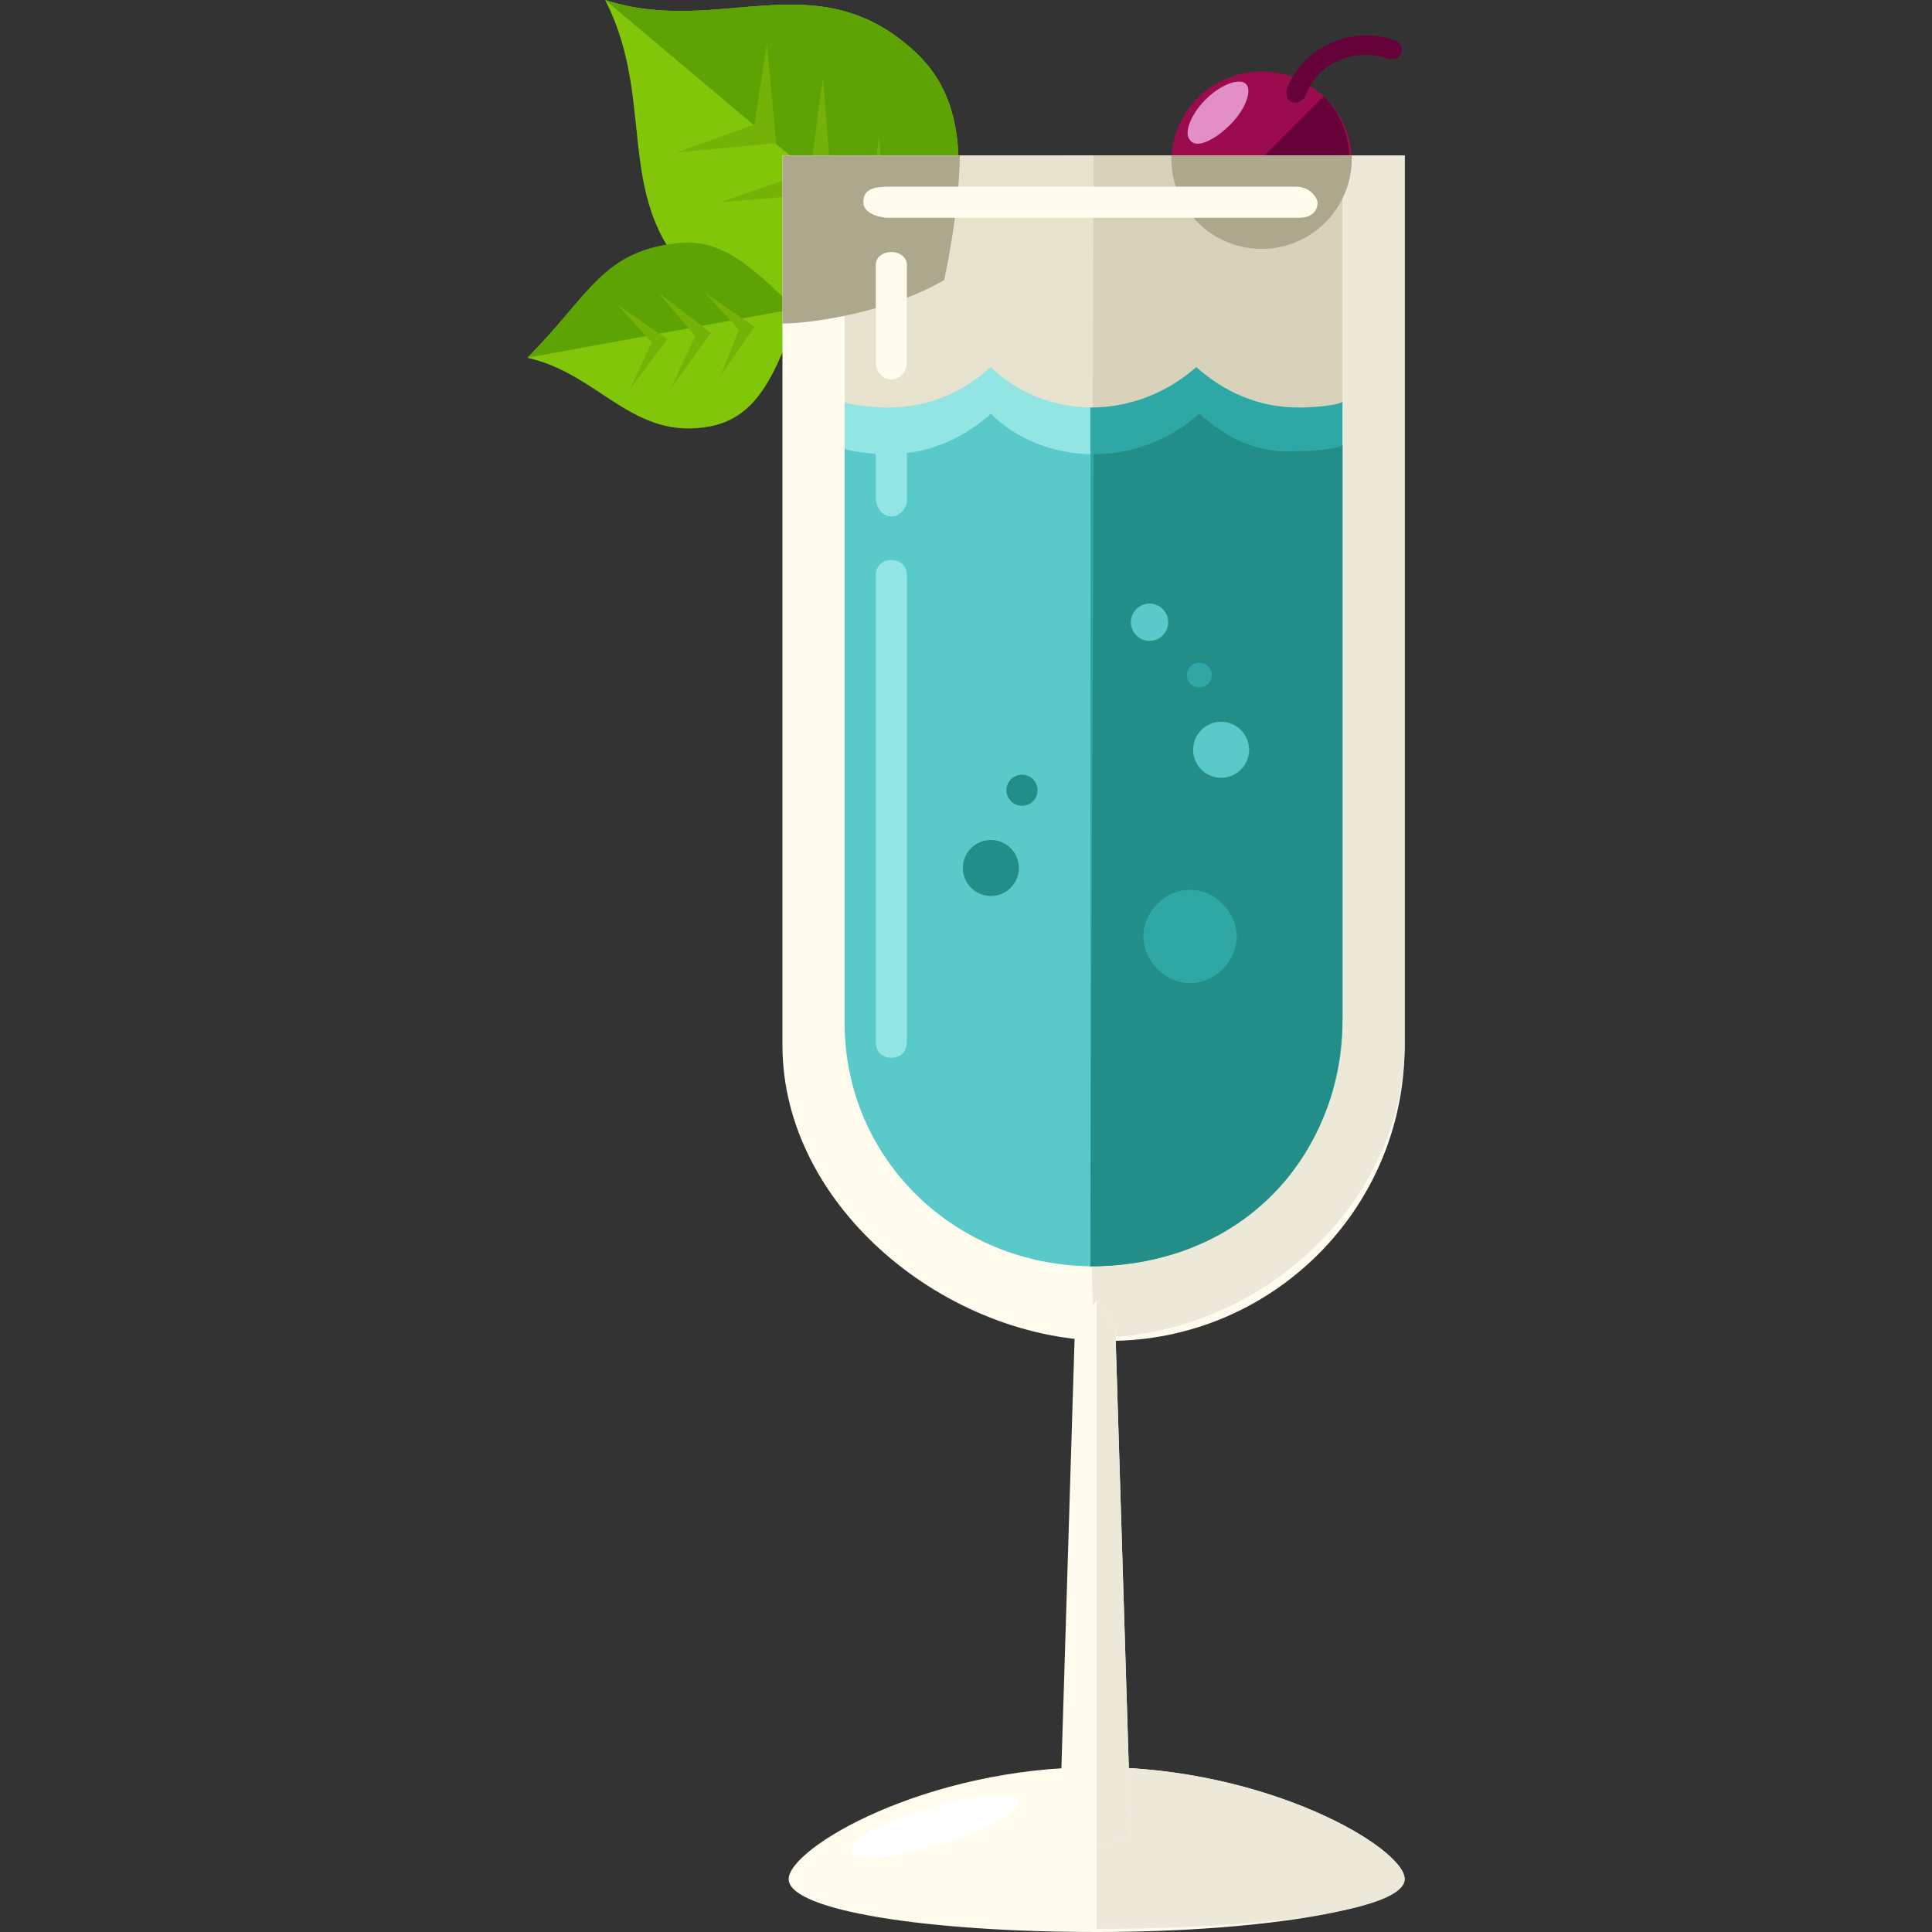 <?xml version="1.0" encoding="iso-8859-1"?>
<!-- Uploaded to: SVG Repo, www.svgrepo.com, Generator: SVG Repo Mixer Tools -->
<svg height="800px" width="800px" version="1.1" id="Layer_1" xmlns="http://www.w3.org/2000/svg" xmlns:xlink="http://www.w3.org/1999/xlink" 
	 viewBox="0 0 496.8 496.8" xml:space="preserve">
<rect x="0" y="0" width="496.8" height="496.8" fill="#333333" stroke="none"/>
<path style="fill:#82C60A;" d="M155.6,0L155.6,0L155.6,0L155.6,0c14.4,28,0,55.2,28,76c16,12,36.8,4,59.2-4l0,0l0,0l0,0
	c4.8-24,7.2-44.8-7.2-58.4C210-10.4,185.2,9.6,155.6,0z"/>
<path style="fill:#5EA304;" d="M241.2,72h1.6l0,0l0,0c4.8-24,7.2-44.8-7.2-58.4c-25.6-24-50.4-4-80-13.6l0,0l0,0"/>
<g>
	<polygon style="fill:#74B208;" points="194,32 174,39.2 199.6,36.8 197.2,11.2 	"/>
	<polygon style="fill:#74B208;" points="223.6,56.8 202.8,63.2 228.4,60.8 226,35.2 	"/>
	<polygon style="fill:#74B208;" points="208.4,44 185.2,52 214,49.6 211.6,20 	"/>
</g>
<path style="fill:#82C60A;" d="M135.6,92L135.6,92L135.6,92L135.6,92c18.4,4,27.2,21.6,47.2,17.6c12-2.4,16.8-13.6,22.4-29.6l0,0
	l0,0l0,0c-8.8-8-17.6-18.4-29.6-17.6C154.8,64.8,151.6,76,135.6,92z"/>
<path style="fill:#5EA304;" d="M201.2,80h4l0,0l0,0c-8.8-8-17.6-18.4-29.6-17.6c-20.8,1.6-24,13.6-40,29.6l0,0l0,0l0,0"/>
<g>
	<polygon style="fill:#74B208;" points="167.6,88 162,100 171.6,87.2 158.8,78.4 	"/>
	<polygon style="fill:#74B208;" points="190,84.8 185.2,96.8 194,84 181.2,75.2 	"/>
	<polygon style="fill:#74B208;" points="178.8,86.4 172.4,100 182.8,85.6 169.2,75.2 	"/>
</g>
<circle style="fill:#9B0B4D;" cx="324.4" cy="41.6" r="23.2"/>
<path style="fill:#660239;" d="M340.4,24.8c8.8,8.8,8.8,24,0,32.8s-24,8.8-32.8,0"/>
<path style="fill:#E28FC8;" d="M320.4,21.6c1.6,1.6,0,6.4-4,10.4s-8.8,6.4-10.4,4c-1.6-1.6,0-6.4,4-10.4
	C314,21.6,318.8,20,320.4,21.6z"/>
<path style="fill:#660239;" d="M332.4,26.4c-1.6-0.8-1.6-1.6-1.6-3.2c4-11.2,16.8-16.8,28-12.8c1.6,0.8,1.6,1.6,1.6,3.2
	c-0.8,1.6-1.6,1.6-3.2,1.6c-8.8-3.2-18.4,0.8-21.6,9.6C334.8,26.4,333.2,26.4,332.4,26.4z"/>
<path style="fill:#FFFCEE;" d="M201.2,40v228.8c0,41.6,42.4,76,84,76s76-33.6,76-76V40H201.2z"/>
<path style="fill:#EDE9D9;" d="M281.2,344c41.6,0,80-33.6,80-76V40h-88"/>
<path style="fill:#E8E3CF;" d="M217.2,40v219.2c0,36,28,65.6,64,65.6s64-29.6,64-65.6V40H217.2z"/>
<path style="fill:#ADA78C;" d="M201.2,83.2c8,0,28-3.2,41.6-11.2l0,0l0,0l0,0c2.4-11.2,4-24,4-32h-45.6V83.2z"/>
<path style="fill:#D8D2BA;" d="M280.4,324.8c36,0,64.8-28.8,64.8-65.6V40h-64"/>
<path style="fill:#FFFCEE;" d="M361.2,483.2c0,7.2-35.2,13.6-79.2,13.6s-79.2-5.6-79.2-13.6s35.2-28.8,79.2-28.8
	S361.2,475.2,361.2,483.2z"/>
<path style="fill:#EDE9D9;" d="M282,454.4c44,0,79.2,20.8,79.2,28.8S325.2,496,282,496"/>
<polygon style="fill:#FFFCEE;" points="290.8,472 282,475.2 272.4,472 276.4,341.6 282,334.4 286.8,341.6 "/>
<polyline style="fill:#EDE9D9;" points="282,334.4 286.8,341.6 290.8,472 282,475.2 "/>
<path style="fill:#FFFFFF;" d="M218.8,476c0,2.4,10.4,2.4,22.4-1.6c12-3.2,21.6-8.8,20.8-11.2c-0.8-2.4-10.4-2.4-22.4,1.6
	C227.6,468,218.8,472.8,218.8,476z"/>
<path style="fill:#93E5E3;" d="M334,104.8c-10.4,0-19.2-4-26.4-10.4c-7.2,6.4-16,10.4-26.4,10.4s-20-4-26.4-10.4
	c-7.2,6.4-16,10.4-26.4,10.4c-4,0-11.2-0.8-11.2-1.6V260c0,36,28,65.6,64,65.6s64-29.6,64-65.6V103.2
	C345.2,104,338.8,104.8,334,104.8z"/>
<path style="fill:#59C9C9;" d="M334,116.8c-10.4,0-19.2-4-26.4-10.4c-7.2,6.4-16,10.4-26.4,10.4s-20-4-26.4-10.4
	c-7.2,6.4-16,10.4-26.4,10.4c-4,0-11.2-0.8-11.2-1.6v148c0,34.4,28,62.4,64,62.4s64-28,64-62.4V114.4
	C345.2,116,338.8,116.8,334,116.8z"/>
<path style="fill:#2DA8A5;" d="M280.4,325.6c36,0,64.8-29.6,64.8-65.6V103.2c0,0.8-6.4,1.6-11.2,1.6c-10.4,0-19.2-4-26.4-10.4
	c-7.2,6.4-16.8,10.4-27.2,10.4"/>
<path style="fill:#238E88;" d="M308.4,106.4c-7.2,6.4-16.8,10.4-27.2,10.4l0,0l-0.8,208.8c40,0,65.6-29.6,64.8-65.6V114.4
	c0,0.8-6.4,1.6-11.2,1.6C323.6,116.8,315.6,112.8,308.4,106.4z"/>
<path style="fill:#93E5E3;" d="M233.2,268c0,2.4-1.6,4-4,4l0,0c-2.4,0-4-1.6-4-4V148c0-2.4,1.6-4,4-4l0,0c2.4,0,4,1.6,4,4V268z"/>
<path style="fill:#FFFCEE;" d="M233.2,93.6c0,1.6-1.6,4-4,4l0,0c-2.4,0-4-2.4-4-4V68c0-1.6,1.6-3.2,4-3.2l0,0c2.4,0,4,1.6,4,3.2
	V93.6z"/>
<path style="fill:#93E5E3;" d="M233.2,128.8c0,1.6-1.6,4-4,4l0,0c-2.4,0-4-2.4-4-4.8v-16c0-0.8,1.6-0.8,4-0.8l0,0c2.4,0,4,0,4,0.8
	V128.8z"/>
<path style="fill:#ADA78C;" d="M301.2,40v0.8c0,12.8,10.4,23.2,23.2,23.2s23.2-10.4,23.2-23.2V40H301.2z"/>
<circle style="fill:#238E88;" cx="254.8" cy="223.2" r="7.2"/>
<circle style="fill:#59C9C9;" cx="314" cy="192.8" r="7.2"/>
<g>
	<circle style="fill:#2DA8A5;" cx="308.4" cy="173.6" r="3.2"/>
	<path style="fill:#2DA8A5;" d="M318,240.8c0,6.4-5.6,12-12,12s-12-5.6-12-12s5.6-12,12-12C312.4,228.8,318,234.4,318,240.8z"/>
</g>
<circle style="fill:#59C9C9;" cx="295.6" cy="160" r="4.8"/>
<circle style="fill:#238E88;" cx="262.8" cy="203.2" r="4"/>
<path style="fill:#FFFCEE;" d="M338.8,52c0,2.4-1.6,4-4.8,4H228.4c-1.6,0-6.4-0.8-6.4-4c0-3.2,2.4-4,6.4-4c0,0-1.6,0,0,0H330
	c1.6,0,3.2,0,3.2,0C337.2,48,338.8,51.2,338.8,52z"/>
</svg>